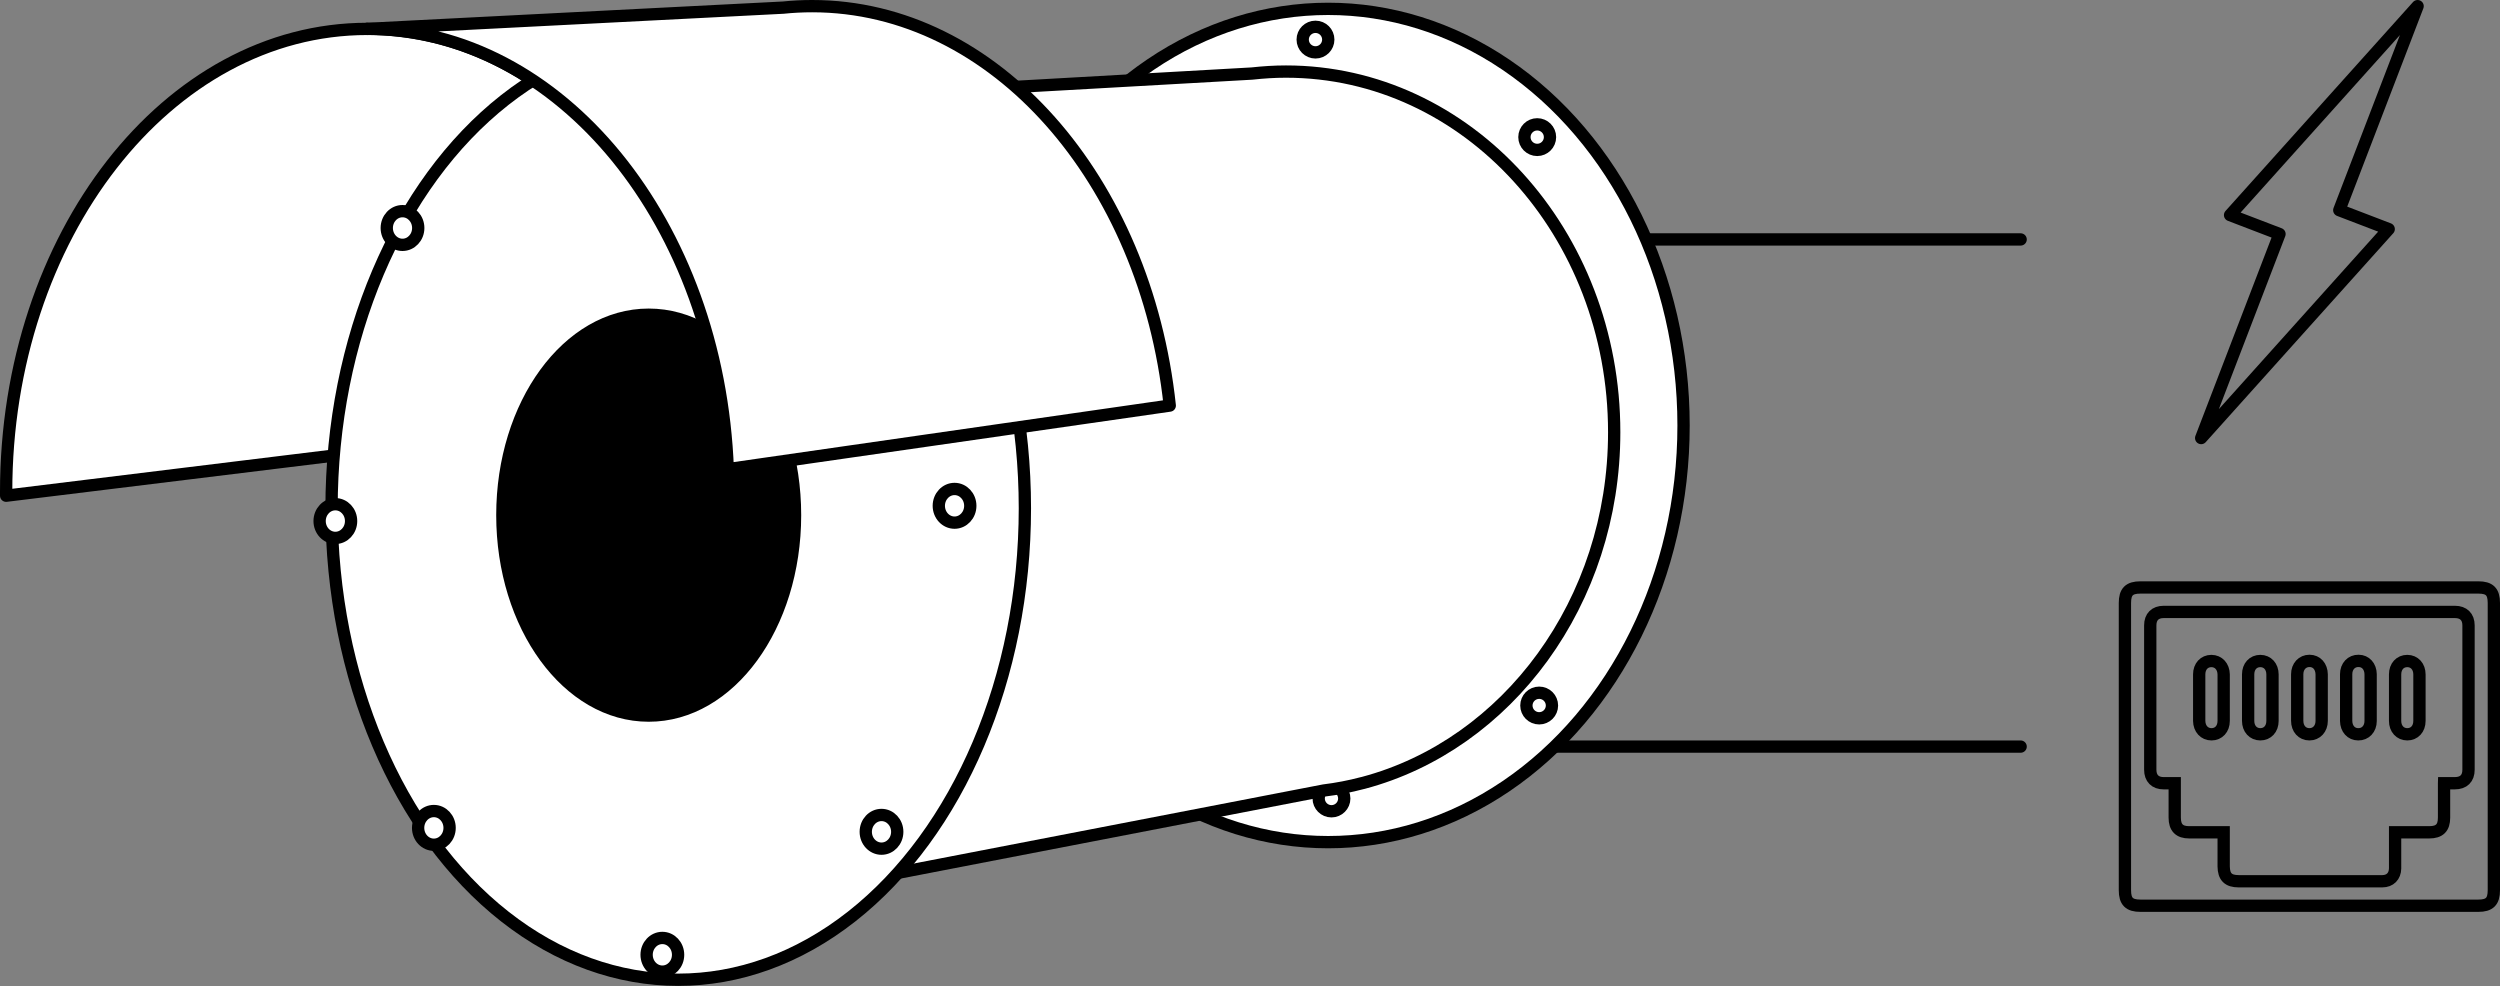 <?xml version="1.0" encoding="UTF-8"?><svg id="Ebene_2" xmlns="http://www.w3.org/2000/svg" viewBox="0 0 203.29 80.18"><rect x="0" y="0" width="203.29" height="80.18" fill="#808080" stroke="none"/><defs><style>.cls-1{fill:#fff;}.cls-1,.cls-2,.cls-3,.cls-4{stroke:#000;}.cls-1,.cls-2,.cls-4{stroke-linecap:round;stroke-linejoin:round;}.cls-2,.cls-3{fill:none;}.cls-3{stroke-miterlimit:10;}</style></defs><g id="Ebene_1-2"><line class="cls-2" x1="118.31" y1="19.47" x2="164.31" y2="19.47"/><line class="cls-2" x1="118.31" y1="60.71" x2="164.31" y2="60.71"/><path class="cls-1" d="m45.85,30.16l-18.36,6.84L.5,40.31c0-.11,0-.21,0-.32C.5,19.2,13.64,2.35,29.86,2.35c13.37,0,24.65,11.46,28.2,27.14l-12.2.68Z"/><ellipse class="cls-1" cx="108" cy="34.6" rx="28.9" ry="33.88"/><circle class="cls-1" cx="108.27" cy="64.93" r="1.04"/><path class="cls-1" d="m60.52,73.4l-7.93-64.64,49.22-2.78c.91-.1,1.83-.16,2.76-.16,14.74,0,26.69,13.13,26.69,29.33,0,13.82-8.7,25.4-20.4,28.51h0s-.09.02-.09.02c-1.02.27-2.06.47-3.12.6l-47.12,9.11Z"/><ellipse class="cls-1" cx="55.15" cy="41.33" rx="28.19" ry="38.34"/><circle class="cls-1" cx="106.97" cy="3.22" r="1.04"/><circle class="cls-1" cx="125" cy="11.15" r="1.04"/><circle class="cls-1" cx="125.16" cy="57.37" r="1.04"/><ellipse class="cls-1" cx="77.62" cy="41.13" rx="1.28" ry="1.37"/><ellipse class="cls-1" cx="71.68" cy="67.64" rx="1.28" ry="1.37"/><ellipse class="cls-1" cx="53.86" cy="77.64" rx="1.28" ry="1.37"/><ellipse class="cls-1" cx="35.28" cy="67.32" rx="1.28" ry="1.37"/><ellipse class="cls-1" cx="27.27" cy="42.37" rx="1.28" ry="1.37"/><ellipse class="cls-1" cx="32.73" cy="18.54" rx="1.28" ry="1.37"/><ellipse class="cls-4" cx="52.75" cy="41.89" rx="11.9" ry="16.3"/><path class="cls-1" d="m29.86,2.35L63.69.62c.77-.08,1.56-.12,2.35-.12,14.85,0,27.12,14.13,29.08,32.48l-35.94,5.17c-.75-19.94-13.59-35.81-29.32-35.81Z"/><polygon class="cls-2" points="194.24 18.63 190.22 17.09 196.59 .5 181.34 17.49 185.36 19.03 178.99 35.62 194.24 18.63"/><path class="cls-3" d="m174.05,47.77c-.91,0-1.26.35-1.26,1.26,0,7.79,0,15.57,0,23.36,0,.91.35,1.26,1.26,1.26,9.16,0,18.32,0,27.48,0,.91,0,1.26-.35,1.26-1.26,0-7.79,0-15.57,0-23.36,0-.91-.35-1.26-1.26-1.26h-27.48Z"/><path class="cls-3" d="m198.74,63.7c0,.96,0,1.88,0,2.79,0,.82-.37,1.19-1.2,1.19-.92,0-1.83,0-2.78,0,0,.7,0,1.37,0,2.04,0,.3,0,.6,0,.9-.01.63-.41,1.04-1.04,1.04-.72,0-1.44,0-2.16,0-3.17,0-6.35,0-9.52,0-.85,0-1.21-.36-1.22-1.21,0-.91,0-1.81,0-2.77-.11,0-.22,0-.32,0-.83,0-1.66,0-2.49,0-.79,0-1.17-.38-1.17-1.19,0-.92,0-1.83,0-2.8-.31,0-.6,0-.9,0-.69,0-1.09-.4-1.09-1.1,0-3.91,0-7.83,0-11.74,0-.69.4-1.09,1.09-1.09,7.9,0,15.79,0,23.69,0,.69,0,1.1.4,1.1,1.09,0,3.91,0,7.83,0,11.74,0,.71-.4,1.1-1.12,1.1-.28,0-.55,0-.87,0Z"/><path class="cls-3" d="m180.82,56.76c0,.62,0,1.24,0,1.86,0,.65-.41,1.09-.99,1.09-.58,0-.99-.45-1-1.09,0-1.26,0-2.52,0-3.78,0-.65.41-1.09.99-1.09.58,0,.99.45,1,1.09,0,.64,0,1.28,0,1.92Z"/><path class="cls-3" d="m182.81,56.73c0-.63,0-1.26,0-1.89,0-.65.41-1.09.99-1.09.58,0,.99.45.99,1.09,0,1.26,0,2.52,0,3.78,0,.65-.41,1.09-.99,1.09-.58,0-.99-.45-.99-1.09,0-.63,0-1.26,0-1.89Z"/><path class="cls-3" d="m188.79,56.73c0,.63,0,1.26,0,1.89,0,.64-.42,1.09-1,1.09-.58,0-.99-.45-.99-1.1,0-1.26,0-2.52,0-3.78,0-.64.42-1.09,1-1.09.58,0,.98.45.99,1.1,0,.63,0,1.26,0,1.89Z"/><path class="cls-3" d="m190.78,56.71c0-.63,0-1.26,0-1.89,0-.64.43-1.09,1.01-1.08.57,0,.97.45.98,1.08,0,1.27,0,2.54,0,3.81,0,.64-.43,1.09-1.01,1.08-.57,0-.97-.45-.98-1.08,0-.64,0-1.28,0-1.92Z"/><path class="cls-3" d="m194.76,56.73c0-.63,0-1.26,0-1.89,0-.65.41-1.09.99-1.09.58,0,.99.45.99,1.09,0,1.26,0,2.52,0,3.78,0,.65-.41,1.09-.99,1.09-.58,0-.99-.45-.99-1.09,0-.63,0-1.26,0-1.89Z"/></g></svg>